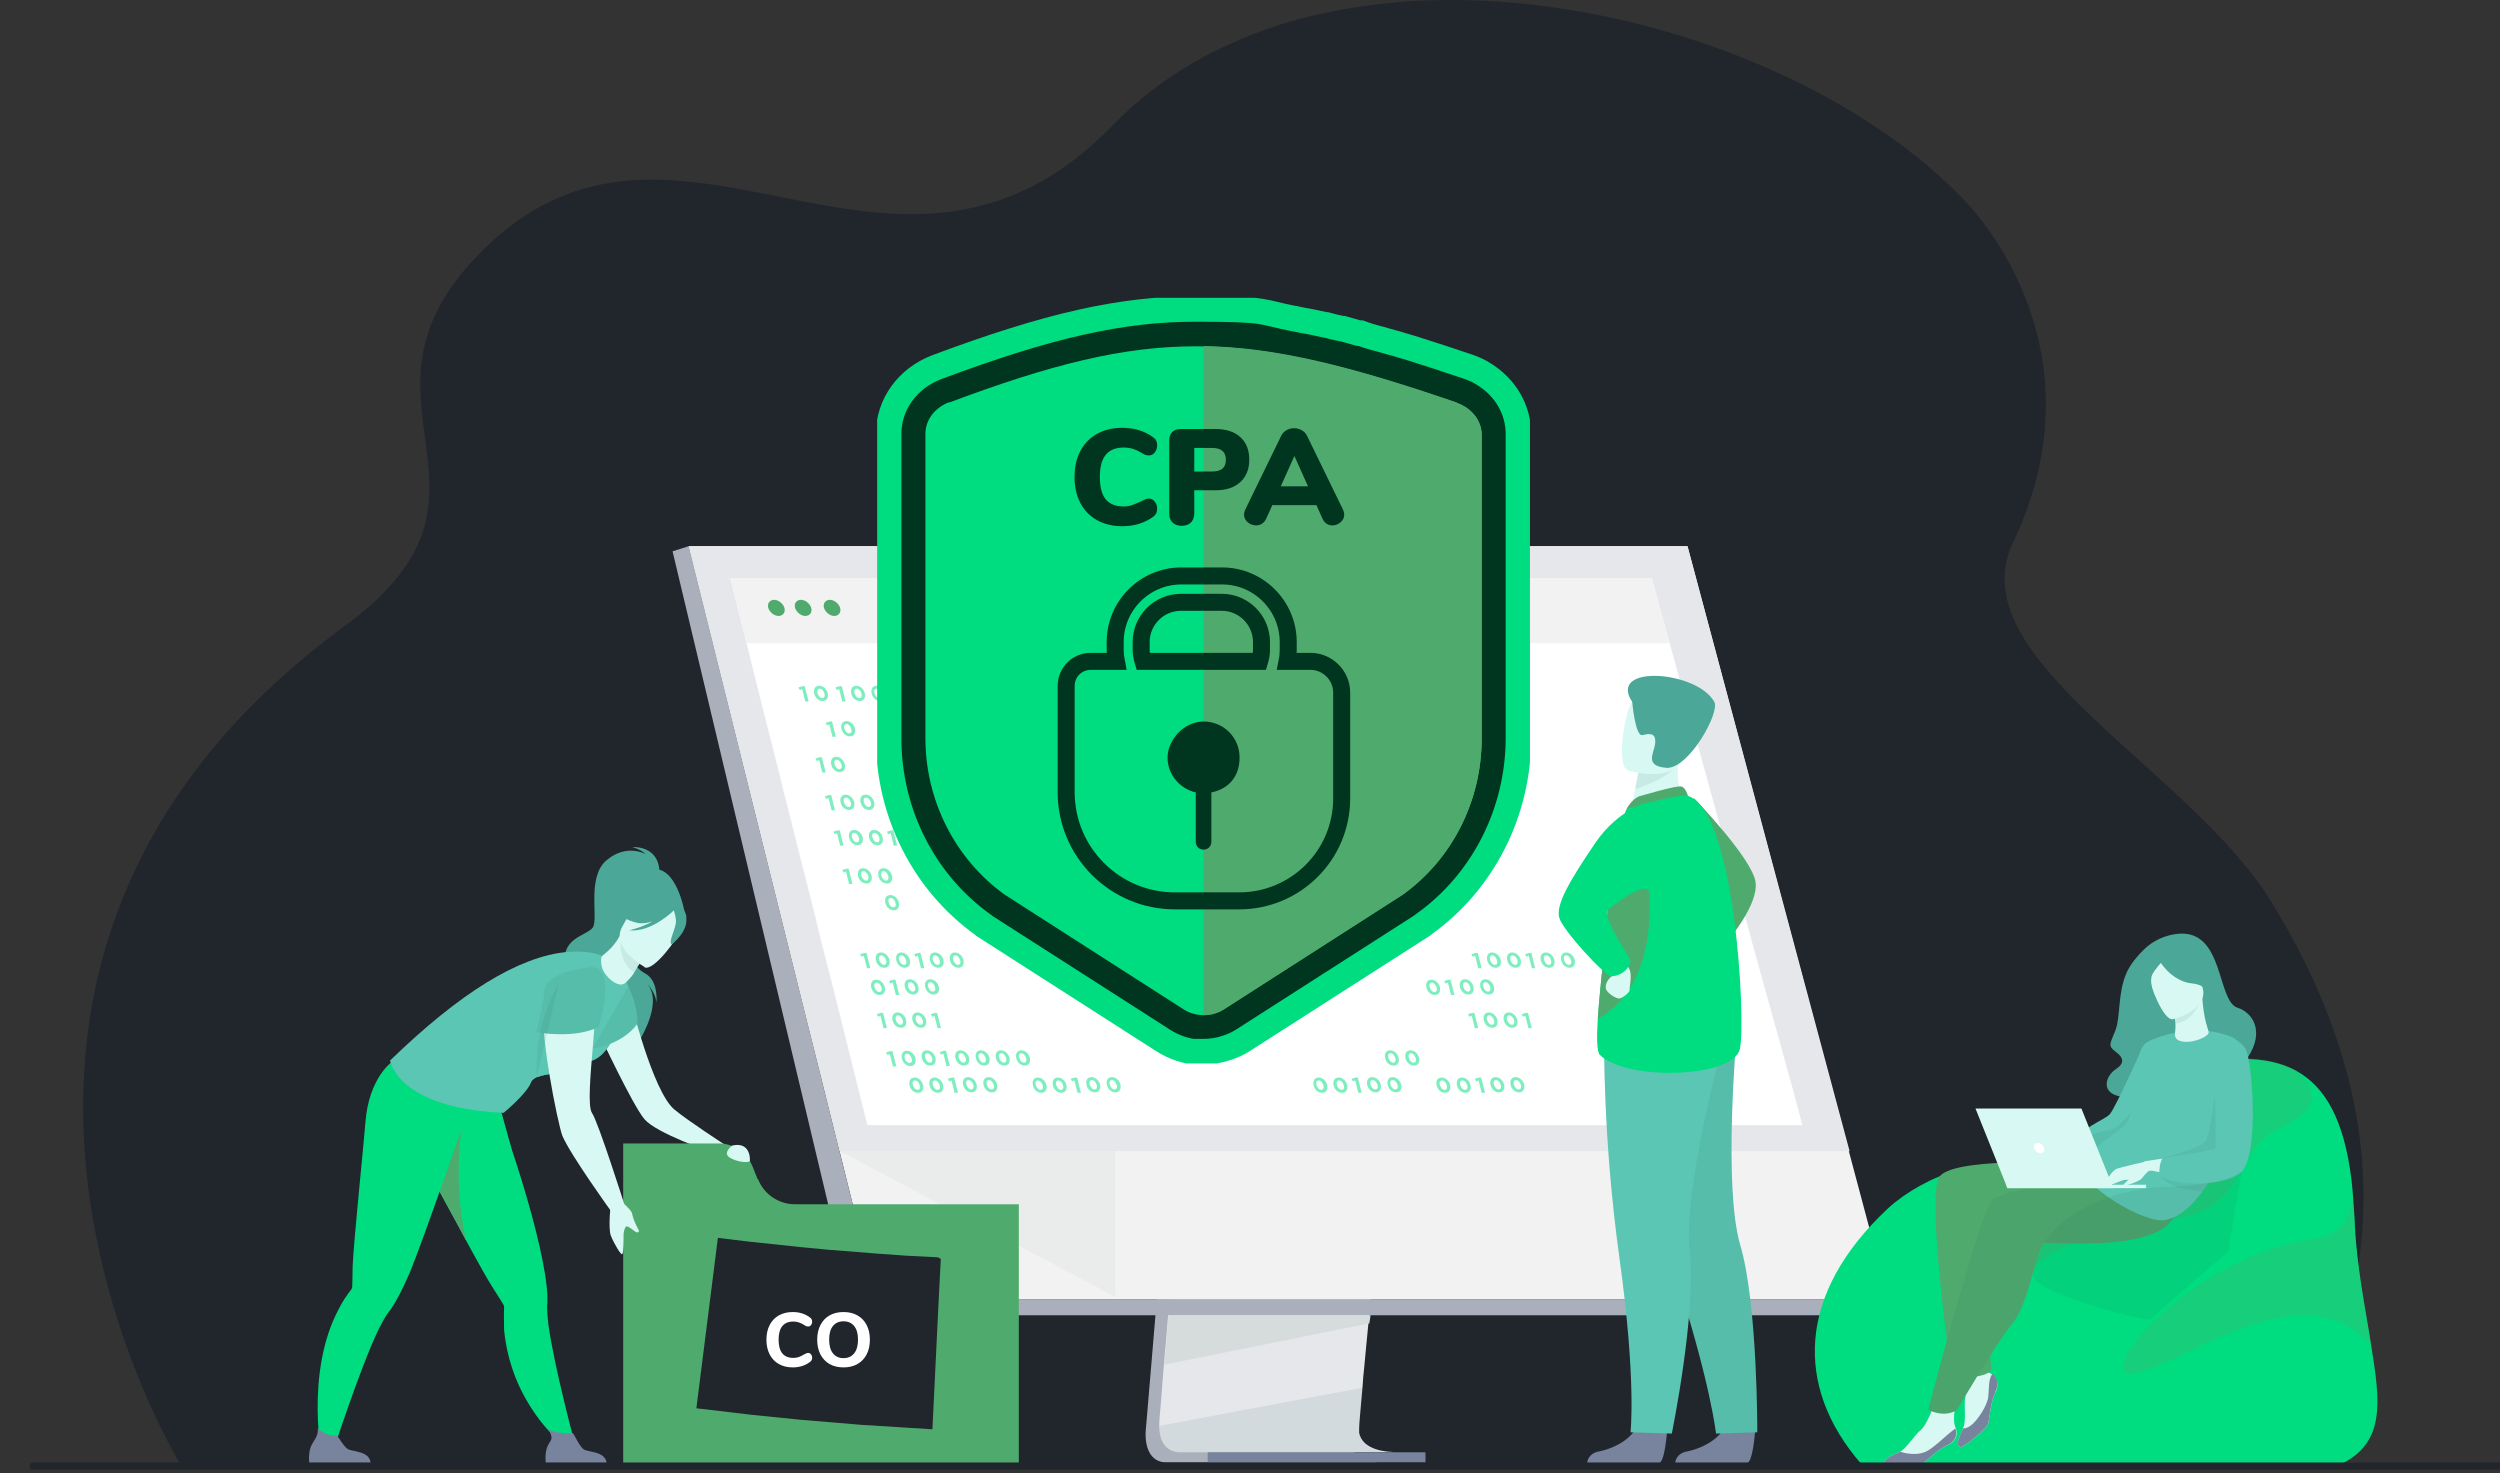 <svg width="560" height="330" viewBox="0 0 560 330" fill="none" xmlns="http://www.w3.org/2000/svg">
<rect x="0" y="0" width="560" height="330" fill="#333333" stroke="none"/>
<g clip-path="url(#clip0_3002_26305)">
<path d="M508.833 328.456C478.722 328.456 40.308 328.551 40.117 327.789C40.117 327.694 40.117 327.599 40.117 327.503C39.927 327.122 -27.441 216.875 77.279 140.17C118.253 110.154 74.707 90.335 107.295 56.889C144.742 18.488 185.62 60.986 227.261 43.549C234.598 40.5 242.03 35.545 249.367 27.922C253.56 23.634 258.133 19.918 262.993 16.678C263.755 16.202 264.518 15.725 265.28 15.249C268.234 13.438 271.188 11.818 274.332 10.389C276.428 9.436 278.525 8.483 280.716 7.626C284.147 6.292 287.672 5.148 291.293 4.195C296.439 2.861 301.775 1.813 307.111 1.146C309.493 0.86 311.875 0.575 314.257 0.384C360.757 -3.046 413.165 16.487 440.226 45.073C445.658 50.791 470.432 80.615 450.898 121.589C438.606 147.411 490.157 172.091 508.547 201.63C555.142 276.715 509.309 327.408 508.833 328.361V328.456Z" fill="#21262D"/>
<path d="M267.473 191.911L256.705 319.785C256.705 319.785 255.562 327.504 261.374 327.599C270.903 327.599 308.541 327.599 308.541 327.599C308.541 327.599 301.395 325.979 301.49 322.358C301.585 318.07 314.068 190.767 314.068 190.767L267.473 192.006V191.911Z" fill="#AAB0BB"/>
<path d="M312.069 325.313C310.163 325.313 273.668 325.313 264.425 325.313C260.423 325.313 259.661 321.692 259.661 319.405C259.661 318.357 259.756 317.499 259.756 317.499L260.042 314.164L260.709 305.684L261.376 298.156L262.138 288.532L262.805 280.433L270.428 189.529L317.023 188.291C317.023 188.291 311.783 241.556 308.067 280.337C307.685 284.625 307.304 288.818 306.923 292.629C306.828 293.868 306.733 295.107 306.542 296.25C306.161 299.967 305.875 303.302 305.589 306.255C305.399 307.78 305.303 309.305 305.208 310.639C304.731 315.879 304.446 319.214 304.446 319.881C304.446 320.263 304.446 320.644 304.446 320.93C305.208 325.027 311.116 325.218 311.783 325.218L312.069 325.313Z" fill="#E5E7EB"/>
<path d="M154.27 122.349L180.474 227.546L184.095 241.934L196.292 291.007H422.979L378.003 122.349H154.27Z" fill="#F2F2F2"/>
<path d="M154.274 122.349L150.653 123.493L191.436 294.628L196.295 291.007L154.274 122.349Z" fill="#AAB0BB"/>
<path d="M191.43 294.626H416.783L422.977 291.005H196.29L191.43 294.626Z" fill="#AAB0BB"/>
<path d="M270.523 327.599H319.309V325.312H270.523V327.599Z" fill="#78849E"/>
<path d="M307.016 294.626L306.73 296.437L260.802 305.68L261.469 298.247L261.754 294.626H307.016Z" fill="#D6DCDB"/>
<path d="M312.069 325.309C310.163 325.309 273.668 325.309 264.425 325.309C260.423 325.309 259.661 321.688 259.661 319.401L305.303 310.826C304.827 316.066 304.541 319.401 304.541 320.068C304.541 320.45 304.541 320.831 304.541 321.117C305.303 325.214 311.211 325.405 311.878 325.405L312.069 325.309Z" fill="#2B685F" fill-opacity="0.1"/>
<path d="M154.27 122.349H378.003L414.308 257.847H188.097L154.27 122.349Z" fill="#E5E7EB"/>
<path d="M403.733 252.035H194.292L186.86 222.21L183.906 210.68L182.763 205.916L175.045 175.329L174.663 173.709L170.566 157.51L168.756 150.269L167.231 144.075L163.61 129.591H370.001L374.003 144.075L375.718 150.269L377.719 157.51L390.869 205.249L392.012 209.251L392.489 211.157L401.636 244.126L403.733 252.035Z" fill="white"/>
<path d="M374.003 144.075H167.231L163.61 129.591H370.001L374.003 144.075Z" fill="#F2F2F2"/>
<path d="M172.091 136.167C171.805 135.119 172.472 134.357 173.425 134.357C174.378 134.357 175.426 135.215 175.712 136.167C175.998 137.216 175.331 137.978 174.378 137.978C173.425 137.978 172.377 137.12 172.091 136.167Z" fill="#4FAB6D"/>
<path d="M178.095 136.167C177.809 135.119 178.476 134.357 179.429 134.357C180.382 134.357 181.43 135.215 181.716 136.167C182.002 137.216 181.335 137.978 180.382 137.978C179.429 137.978 178.381 137.12 178.095 136.167Z" fill="#4FAB6D"/>
<path d="M184.571 136.167C184.286 135.119 184.953 134.357 185.905 134.357C186.858 134.357 187.906 135.215 188.192 136.167C188.478 137.216 187.811 137.978 186.858 137.978C185.905 137.978 184.857 137.12 184.571 136.167Z" fill="#4FAB6D"/>
<path opacity="0.3" d="M249.848 257.849V290.511L188.094 257.849H249.848Z" fill="#D6DCDB"/>
<path d="M147.699 195.628C147.699 195.628 148.271 189.72 141.601 189.72C141.601 189.72 143.602 190.292 144.65 191.34C144.65 191.34 140.457 188.863 135.884 192.674C131.31 196.486 134.168 206.014 132.739 207.825C131.31 209.635 125.878 210.016 126.546 215.829C127.213 221.641 143.792 228.978 142.744 233.838C142.744 233.838 149.224 224.309 144.555 219.926C144.555 219.926 146.842 222.022 147.032 224.595C147.032 224.595 147.604 219.64 144.459 218.02C141.696 216.591 139.409 211.446 139.6 210.588C139.886 209.635 147.604 195.533 147.604 195.533L147.699 195.628Z" fill="#4BA797"/>
<path d="M141.218 224.023C141.218 224.023 146.173 244.414 151.033 248.511C153.987 250.989 162.658 256.611 162.658 256.611L159.037 257.945C159.037 257.945 147.031 253.847 144.363 250.703C141.695 247.558 134.262 231.645 134.262 231.645L141.314 223.927L141.218 224.023Z" fill="#D8F9F3"/>
<path d="M169.71 264.136L168.566 261.278C167.328 258.228 164.374 256.132 161.039 256.132H139.599V327.788H228.216V269.758H178.095C174.474 269.758 171.139 267.567 169.805 264.136H169.71Z" fill="#4FAB6D"/>
<path d="M155.986 315.453L160.806 277.284L167.631 278.108L179.213 279.337L185.386 279.927L196.564 280.814L203.094 281.28L210.09 281.638L210.743 281.995L210.261 291.277L208.862 320.163L201.446 319.697L192.973 319.168L179.571 318.049L168.455 316.93L155.986 315.453Z" fill="#21262D"/>
<path d="M177.581 306.298C176.391 306.298 175.351 306.047 174.459 305.543C173.567 305.04 172.881 304.32 172.401 303.382C171.921 302.445 171.68 301.347 171.68 300.089C171.68 298.831 171.921 297.74 172.401 296.813C172.881 295.876 173.567 295.155 174.459 294.652C175.351 294.149 176.391 293.898 177.581 293.898C179.078 293.898 180.371 294.309 181.457 295.132C181.628 295.27 181.748 295.407 181.817 295.544C181.886 295.681 181.92 295.853 181.92 296.059C181.92 296.356 181.834 296.613 181.663 296.83C181.503 297.036 181.302 297.139 181.062 297.139C180.902 297.139 180.759 297.122 180.634 297.088C180.519 297.042 180.388 296.968 180.239 296.865C179.782 296.567 179.359 296.356 178.97 296.23C178.581 296.093 178.164 296.024 177.718 296.024C176.62 296.024 175.791 296.367 175.231 297.053C174.682 297.728 174.407 298.74 174.407 300.089C174.407 302.811 175.511 304.171 177.718 304.171C178.141 304.171 178.541 304.108 178.918 303.983C179.296 303.845 179.736 303.628 180.239 303.331C180.411 303.228 180.553 303.159 180.668 303.125C180.782 303.079 180.914 303.057 181.062 303.057C181.302 303.057 181.503 303.165 181.663 303.382C181.834 303.588 181.92 303.84 181.92 304.137C181.92 304.343 181.88 304.52 181.8 304.669C181.731 304.806 181.617 304.937 181.457 305.063C180.371 305.887 179.078 306.298 177.581 306.298ZM188.954 306.298C187.753 306.298 186.707 306.047 185.815 305.543C184.934 305.029 184.254 304.309 183.774 303.382C183.294 302.445 183.053 301.347 183.053 300.089C183.053 298.831 183.294 297.74 183.774 296.813C184.254 295.876 184.934 295.155 185.815 294.652C186.707 294.149 187.753 293.898 188.954 293.898C190.154 293.898 191.195 294.149 192.075 294.652C192.967 295.155 193.653 295.876 194.133 296.813C194.614 297.74 194.854 298.831 194.854 300.089C194.854 301.347 194.614 302.445 194.133 303.382C193.653 304.309 192.967 305.029 192.075 305.543C191.195 306.047 190.154 306.298 188.954 306.298ZM188.954 304.223C189.96 304.223 190.749 303.868 191.32 303.159C191.904 302.45 192.195 301.427 192.195 300.089C192.195 298.751 191.909 297.734 191.338 297.036C190.766 296.327 189.971 295.973 188.954 295.973C187.936 295.973 187.141 296.327 186.569 297.036C186.009 297.734 185.729 298.751 185.729 300.089C185.729 301.427 186.015 302.45 186.587 303.159C187.158 303.868 187.947 304.223 188.954 304.223Z" fill="white"/>
<path d="M94.719 259.946C94.719 259.946 94.719 260.137 94.814 260.232C95.862 262.138 98.34 266.712 101.103 271.762C102.437 274.144 103.771 276.621 105.01 279.004C107.202 283.006 109.203 286.626 110.441 288.532C111.68 290.438 112.538 291.867 112.823 292.344C112.919 292.534 112.919 292.725 112.919 292.915C112.823 294.631 112.919 296.346 112.919 297.966C114.539 314.355 125.592 323.121 125.592 323.121L128.832 323.598C128.832 323.598 124.163 306.351 122.829 296.632C122.638 295.012 122.543 293.678 122.543 292.725C122.829 290.152 122.352 286.436 121.495 282.148C119.97 274.525 117.207 265.187 114.729 257.755C114.539 257.278 109.965 240.603 109.965 240.603C106.058 244.033 91.956 245.367 91.956 245.367C91.956 245.367 89.573 251.18 94.433 259.851L94.719 259.946Z" fill="#00DD80"/>
<path d="M135.974 327.696H122.253C122.253 327.696 121.967 325.6 122.634 323.98C123.301 322.455 124.254 322.455 122.729 319.978C123.587 320.836 126.446 321.217 128.351 321.026C128.637 321.407 129.876 324.075 130.734 324.647C131.591 325.314 135.593 325.028 135.879 327.696H135.974Z" fill="#78849E"/>
<path d="M94.717 259.939C94.717 259.939 94.717 260.13 94.812 260.225C95.861 262.131 101.768 272.898 104.436 277.949C101.292 264.894 103.484 251.935 103.484 251.935L94.622 260.035L94.717 259.939Z" fill="#4FAB6D"/>
<path d="M145.793 194.769C145.793 194.388 137.98 198.39 137.599 198.772C133.883 202.869 134.931 208.3 137.027 208.3C138.361 208.3 138.171 210.587 138.171 210.587L153.321 204.203C153.321 204.203 151.511 193.531 145.793 194.769Z" fill="#4BA797"/>
<path d="M140.739 220.97C140.739 220.97 143.026 225.544 142.74 229.355C142.74 229.355 139.977 233.739 132.735 234.882C132.735 234.882 138.929 220.97 140.739 220.97Z" fill="#5BC6B3"/>
<path d="M105.482 246.415V243.842C100.432 244.509 87.949 237.744 87.949 237.744C87.949 237.744 82.613 241.269 81.851 251.465C81.47 256.42 79.278 277.383 78.992 283.672C78.992 285.959 78.897 287.579 78.897 288.246C78.897 288.436 78.802 288.627 78.706 288.817C77.658 290.151 76.705 291.581 75.943 293.105C68.129 307.589 72.227 327.313 72.227 327.313L74.037 326.837C74.037 326.837 80.612 306.35 84.9 297.584C85.662 296.059 86.329 294.916 86.806 294.249C88.425 292.248 90.141 288.913 91.856 284.911C95 277.288 105.577 246.605 105.577 246.605L105.482 246.415Z" fill="#00DD80"/>
<path d="M82.998 327.694H69.276C69.276 327.694 68.991 325.598 69.658 323.978C70.325 322.453 71.373 321.786 71.182 319.88C72.04 320.738 73.469 321.786 75.47 321.5C75.756 321.881 76.995 323.978 77.852 324.549C78.71 325.216 82.712 324.931 82.998 327.599V327.694Z" fill="#78849E"/>
<path d="M131.783 237.742C129.973 238.028 132.069 239.552 129.592 239.838C125.971 240.219 122.255 240.505 120.349 241.267C119.682 241.553 119.205 241.934 119.015 242.316C118.157 244.888 112.821 249.272 112.821 249.272C88.904 248.223 87.38 237.551 87.38 237.551C102.911 222.496 116.061 214.301 126.924 213.253C129.592 212.967 133.117 213.253 134.832 214.111C138.644 215.826 140.74 220.971 140.74 220.971C140.74 220.971 138.834 236.598 131.783 237.837V237.742Z" fill="#5BC6B3"/>
<path d="M129.592 239.838C125.971 240.22 122.255 240.505 120.349 241.268C119.587 229.357 125.209 220.4 125.209 220.4C125.209 220.4 128.83 235.36 129.687 239.838H129.592Z" fill="#5BC6B3"/>
<path d="M132.64 218.398C132.64 218.398 123.588 217.922 121.968 223.639C120.348 229.356 125.018 252.034 125.97 254.417C127.781 258.704 136.928 271.378 136.928 271.378L139.882 269.853C139.882 269.853 133.974 251.272 132.64 249.366C130.544 246.508 135.308 220.876 132.64 218.398Z" fill="#D8F9F3"/>
<path d="M139.981 269.853C139.981 269.853 140.743 270.52 141.315 271.282C141.886 272.044 141.315 272.33 143.125 275.665C143.125 275.665 143.125 276.142 142.649 276.047C142.268 276.047 140.934 274.617 140.267 274.712C140.267 274.712 139.79 275.094 139.695 276.428C139.695 277.666 139.695 280.43 139.409 280.906C139.218 281.383 137.599 278.715 136.836 276.809C136.169 275.094 136.836 269.376 136.836 269.376L139.885 269.758L139.981 269.853Z" fill="#D8F9F3"/>
<path d="M120.161 231.168C120.161 231.264 128.737 232.788 134.073 230.025C134.073 230.025 138.551 216.018 132.167 216.685C125.783 217.352 121.971 219.353 121.876 222.402C121.685 225.451 120.161 231.168 120.161 231.168Z" fill="#5BC6B3"/>
<path d="M140.739 220.97C140.739 220.97 143.026 225.544 142.74 229.355C142.74 229.355 139.977 233.739 132.735 234.882" fill="#2B685F" fill-opacity="0.1"/>
<path d="M120.251 241.268C119.489 229.357 125.111 220.4 125.111 220.4L120.251 241.268Z" fill="#2B685F" fill-opacity="0.1"/>
<path d="M120.161 231.168C120.161 231.264 128.737 232.788 134.073 230.025C134.073 230.025 138.551 216.018 132.167 216.685C125.783 217.352 121.971 219.353 121.876 222.402C121.685 225.451 120.161 231.168 120.161 231.168Z" fill="#2B685F" fill-opacity="0.1"/>
<path d="M134.641 215.062C134.641 216.205 134.832 217.539 136.357 219.064C137.5 220.207 139.12 221.16 140.263 220.017C140.835 219.445 141.693 218.587 142.074 217.825C143.027 216.11 144.265 214.395 144.265 214.395L139.12 209.916L138.834 209.63C137.5 212.013 136.166 213.061 135.022 214.014C134.641 214.299 134.641 214.681 134.641 215.157V215.062Z" fill="#D8F9F3"/>
<path d="M144.267 214.396C144.267 214.396 143.123 216.111 142.075 217.826C138.931 215.825 138.836 211.918 139.121 209.822L144.267 214.3V214.396Z" fill="#2B685F" fill-opacity="0.1"/>
<path d="M144.362 216.585C144.362 216.585 136.644 212.297 139.407 207.533C142.17 202.768 143.028 198.957 148.078 201.53C153.128 204.102 153.033 206.485 152.461 208.295C151.889 210.105 146.458 217.633 144.362 216.68V216.585Z" fill="#D8F9F3"/>
<path d="M153.799 205.44C153.418 203.344 152.369 203.153 151.607 203.248C148.749 198.484 144.08 200.39 144.08 200.39C141.602 203.534 137.981 204.011 137.981 204.011C137.981 204.011 138.839 205.726 142.555 206.679C143.698 206.964 144.937 206.774 146.176 206.393C143.603 207.822 140.935 208.394 140.935 208.394C145.795 208.87 150.464 204.392 150.94 203.915C151.131 204.582 151.607 206.012 151.321 207.155C151.035 208.584 149.701 211.157 150.464 211.538C150.464 211.538 154.275 208.68 153.704 205.44H153.799Z" fill="#4BA797"/>
<path d="M163.993 256.612C163.993 256.612 161.802 258.232 163.422 259.28C165.042 260.328 167.995 260.614 167.995 259.947C167.995 257.66 166.852 255.945 163.993 256.612Z" fill="#D8F9F3"/>
<path d="M524.46 327.88H416.882C401.922 310.634 402.493 289.67 422.98 270.613C426.696 267.183 433.08 263.467 438.226 262.323C447.755 260.036 458.617 259.56 458.713 259.465C458.713 259.465 470.719 257.749 474.149 253.652C484.821 240.693 487.489 238.883 487.489 238.883C498.352 236.786 507.595 236.119 514.455 239.931C520.84 243.456 525.127 250.889 526.747 264.419C527.033 266.992 527.224 269.756 527.414 272.805C527.795 283.763 529.987 293.577 531.226 301.867C533.132 313.873 534.37 323.021 524.556 327.88H524.46Z" fill="#00DD80"/>
<path opacity="0.3" d="M509.023 253.658C502.448 257.278 501.686 268.999 491.395 272.048C481.104 275.097 463.667 274.811 453.757 285.579C444.228 295.965 433.651 269.57 438.225 262.138C447.754 259.851 458.616 259.375 458.712 259.279C458.712 259.279 473.386 259.279 476.816 255.087C487.488 242.223 487.488 238.793 487.488 238.793C498.351 236.696 507.594 236.029 514.454 239.841C521.982 247.654 515.693 250.037 509.118 253.562L509.023 253.658Z" fill="#4FAB6D"/>
<path opacity="0.3" d="M531.131 301.583C516.076 282.716 485.013 308.443 477.008 307.681C469.671 307.014 491.397 281.287 518.363 277.475C529.226 275.951 526.653 264.612 526.653 264.326C526.939 266.898 527.129 269.662 527.32 272.616C527.701 283.574 529.893 293.293 531.131 301.583Z" fill="#4FAB6D"/>
<path d="M446.993 311.782C445.945 313.783 445.659 317.594 445.373 318.833C445.087 320.072 439.56 324.455 439.084 324.169C437.845 323.597 439.084 321.501 439.751 319.976C439.751 319.976 439.751 319.881 439.751 319.786C440.513 318.261 439.846 314.736 440.227 313.021C440.609 311.21 438.798 306.446 438.798 306.446L441.847 302.634C441.847 302.634 444.039 306.732 445.564 307.494C445.849 307.589 446.135 307.78 446.326 307.97C447.374 308.828 447.85 310.257 446.993 311.877V311.782Z" fill="#D8F9F3"/>
<path d="M487.964 209.156C485.01 209.442 482.247 210.681 480.151 212.777C478.817 214.111 477.292 215.826 476.339 217.922C474.338 222.496 475.005 227.832 473.862 230.786C472.718 233.74 472.051 234.216 473.862 235.55C475.672 236.884 476.053 238.123 473.862 239.552C471.67 240.982 470.05 245.365 476.149 245.746C482.247 246.127 494.158 243.936 495.778 242.792C497.302 241.649 501.495 239.934 503.496 236.884C507.498 230.786 504.353 226.689 501.209 225.736C496.54 224.211 498.255 208.298 487.964 209.156Z" fill="#4BA797"/>
<path d="M479.866 234.694C479.866 234.694 473.768 248.416 472.529 249.654C471.291 250.893 465.288 253.18 465.859 255.181C466.431 257.182 470.91 259.088 472.72 258.611C474.626 258.135 479.295 250.036 479.295 250.036L479.866 234.599V234.694Z" fill="#5BC6B3"/>
<path d="M466.337 256.32C466.337 256.32 466.623 253.938 472.435 253.176C475.675 252.794 481.011 243.837 481.011 243.837L475.675 257.94L470.434 260.227L466.337 256.415V256.32Z" fill="#2B685F" fill-opacity="0.1"/>
<path d="M468.718 260.801C468.718 260.801 438.608 258.704 434.511 263.469C431.271 267.28 437.179 308.635 437.179 308.635C437.179 308.635 445.373 308.92 446.04 306.729C446.04 306.729 444.516 286.623 445.754 283.193C446.993 279.763 446.231 274.903 446.231 274.903C446.231 274.903 462.239 277.285 467.289 276.046C472.339 274.808 468.623 260.801 468.623 260.801H468.718Z" fill="#4FAB6D"/>
<path d="M436.225 323.691C434.129 324.548 431.556 327.312 430.413 328.074C429.364 328.836 422.313 328.55 422.123 328.074C421.551 326.835 423.933 325.978 425.553 325.215C427.078 324.453 428.793 321.499 430.222 320.356C431.651 319.212 433.366 314.353 433.366 314.353L438.226 313.4C438.226 313.4 437.273 317.878 437.94 319.498C437.94 319.689 438.035 319.784 438.131 319.975C438.607 321.404 438.131 323.024 436.13 323.786L436.225 323.691Z" fill="#D8F9F3"/>
<path d="M481.868 262.232C481.868 262.232 449.09 265.567 446.136 268.902C443.277 272.237 431.938 315.783 431.938 315.783C431.938 315.783 435.273 317.689 438.322 315.878C438.322 315.878 446.994 301.109 450.805 296.44C454.616 291.771 456.046 279.669 458.047 278.431C458.619 278.05 477.866 280.241 485.013 274.81C492.064 269.378 481.868 262.232 481.868 262.232Z" fill="#4FAB6D"/>
<path d="M481.868 262.232C481.868 262.232 449.09 265.567 446.136 268.902C443.277 272.237 431.938 315.783 431.938 315.783C431.938 315.783 435.273 317.689 438.322 315.878C438.322 315.878 446.994 301.109 450.805 296.44C454.616 291.771 456.046 279.669 458.047 278.431C458.619 278.05 477.866 280.241 485.013 274.81C492.064 269.378 481.868 262.232 481.868 262.232Z" fill="#2B685F" fill-opacity="0.1"/>
<path d="M496.162 262.324C495.305 263.944 494.447 265.469 493.399 266.803C490.921 270.233 488.063 272.711 485.014 273.282C480.535 274.235 465.575 265.469 466.337 260.705C466.719 258.132 475.104 253.368 476.438 251.462C477.772 249.556 478.629 240.027 479.296 236.216C479.868 233.357 481.583 233.071 483.87 232.214C493.399 228.974 500.164 232.404 500.164 232.404C504.547 234.882 502.07 250.985 496.162 262.229V262.324Z" fill="#5BC6B3"/>
<path d="M495.782 222.59C495.782 222.59 496.259 220.303 496.545 217.73C496.735 215.919 493.972 210.202 489.779 210.393C489.779 210.393 487.874 210.774 486.254 212.108C484.92 213.156 483.109 215.443 485.873 220.874L486.635 222.685L495.782 222.494V222.59Z" fill="#4BA797"/>
<path d="M487.202 231.93C487.297 232.883 488.25 233.454 490.156 233.359C492.157 233.264 495.016 232.025 494.73 231.072C494.539 230.31 493.682 228.404 493.301 223.544H492.919C492.919 223.64 486.821 225.355 486.821 225.355C486.821 225.355 487.107 227.261 487.297 229.166C487.393 230.691 487.107 231.453 487.202 231.93Z" fill="#D8F9F3"/>
<path d="M486.919 225.451C486.919 225.451 487.205 227.357 487.395 229.262C490.825 228.881 492.445 225.546 493.017 223.736L486.919 225.451Z" fill="#2B685F" fill-opacity="0.1"/>
<path d="M486.73 228.309C486.73 228.309 494.734 226.308 493.4 221.353C492.066 216.398 492.256 212.777 487.111 213.921C481.965 214.969 481.489 217.16 481.489 218.876C481.489 220.591 484.633 228.69 486.73 228.309Z" fill="#D8F9F3"/>
<path d="M483.391 214.684C483.391 214.684 486.059 219.83 491.11 220.306C494.063 220.592 494.921 222.593 494.921 222.593C494.921 222.593 494.063 217.067 492.539 213.636C492.539 213.636 484.344 211.445 483.391 214.684Z" fill="#4BA797"/>
<path d="M484.346 215.347C484.346 215.347 482.631 217.158 482.06 218.396C481.297 220.302 482.822 224.209 483.489 225.067C483.489 225.067 479.773 218.778 481.011 216.014C482.345 213.156 484.346 215.347 484.346 215.347Z" fill="#4BA797"/>
<path d="M460.048 261.28C460.048 261.28 458.428 262.995 458.238 263.09C457.19 263.567 455.856 263.281 455.189 263.472C454.522 263.662 454.617 263.281 455.189 262.9C455.665 262.614 456.808 262.709 456.332 262.614C455.856 262.519 453.283 262.042 452.33 262.233C450.805 262.614 449.567 262.233 449.471 262.042C449.376 261.852 452.997 260.137 453.95 260.232C454.998 260.232 457.952 260.232 457.952 260.232L459.953 261.471L460.048 261.28Z" fill="#FFB27D"/>
<path d="M502.832 235.548C502.832 235.548 503.785 258.894 501.022 262.229C498.354 265.373 487.015 263.277 482.06 262.229C481.774 262.229 481.297 262.229 480.916 262.514C480.535 262.896 480.344 260.132 480.344 260.132C480.344 260.132 495.209 257.941 496.162 257.655C497.591 257.274 496.639 241.17 496.639 241.17L502.737 235.548H502.832Z" fill="#D8F9F3"/>
<path d="M481.58 261.947C481.58 261.947 480.246 263.281 479.77 263.948C479.293 264.615 475.768 265.854 475.673 265.472C475.673 265.091 477.292 263.948 477.388 263.567C477.483 263.186 479.389 261.089 480.437 260.803C481.58 260.517 481.58 261.851 481.58 261.851V261.947Z" fill="#D8F9F3"/>
<path d="M480.438 260.232C480.438 260.232 475.007 261.471 474.054 261.852C473.101 262.233 471.196 264.996 471.958 265.473C472.434 265.759 474.626 264.615 475.674 264.329C476.722 264.139 479.867 264.615 481.296 261.852C481.486 261.566 480.438 260.232 480.438 260.232Z" fill="#D8F9F3"/>
<path d="M436.225 323.694C434.129 324.552 431.556 327.315 430.413 328.077C429.364 328.84 422.313 328.554 422.123 328.077C421.551 326.839 423.933 325.981 425.553 325.219H425.743C425.743 325.219 428.793 326.267 431.27 325.219C433.271 324.361 436.13 321.217 438.035 319.978C438.512 321.407 438.035 323.027 436.034 323.789L436.225 323.694Z" fill="#78849E"/>
<path d="M446.993 311.781C445.945 313.782 445.659 317.593 445.373 318.832C445.087 320.071 439.56 324.454 439.084 324.168C437.845 323.596 439.084 321.5 439.751 319.975C440.227 319.975 440.799 319.785 441.466 319.309C442.8 318.356 445.182 314.925 445.373 312.829C445.564 311.114 445.373 308.732 446.326 307.779C447.374 308.636 447.85 310.066 446.993 311.686V311.781Z" fill="#78849E"/>
<path d="M473.385 266.137H449.659L442.512 248.318H466.239L473.385 266.137Z" fill="#D8F9F3"/>
<path d="M449.38 265.376H480.729V266.139H449.665L449.38 265.376Z" fill="#D8F9F3"/>
<path d="M455.664 257.18C455.473 256.513 455.854 256.037 456.426 256.037C456.998 256.037 457.665 256.513 457.855 257.18C458.046 257.847 457.665 258.323 457.093 258.323C456.521 258.323 455.854 257.847 455.664 257.18Z" fill="white"/>
<path d="M496.158 262.33C495.301 263.949 494.443 265.474 493.395 266.808C485.772 266.522 483.962 263.473 483.962 263.473L496.158 262.33Z" fill="#2B685F" fill-opacity="0.1"/>
<path d="M484.348 259.377C484.348 259.377 493.019 257.376 494.163 255.47C495.211 253.565 496.736 241.177 496.736 241.177L500.357 245.846L499.594 256.804C499.594 256.804 495.497 260.902 495.211 260.711C494.925 260.52 484.348 259.377 484.348 259.377Z" fill="#2B685F" fill-opacity="0.1"/>
<path d="M500.164 232.501C500.164 232.501 502.261 233.55 503.023 234.979C504.547 237.742 506.167 259.182 501.879 262.707C497.592 266.233 485.109 265.566 483.68 262.993C483.68 262.993 483.584 260.611 484.442 259.372C484.442 259.372 495.686 257.848 496.162 257.181C496.639 256.514 495.781 241.268 496.353 239.934C496.925 238.6 500.26 232.501 500.26 232.501H500.164Z" fill="#5BC6B3"/>
<path d="M502.069 262.425C502.069 262.425 498.83 265.474 485.299 265.855C474.722 266.236 463.478 270.429 458.333 277.766C456.903 279.767 455.855 283.197 455.474 285.484C454.807 289.677 481.202 296.156 481.678 295.585C482.059 295.013 499.115 280.339 499.115 280.339L502.165 262.33L502.069 262.425Z" fill="#2B685F" fill-opacity="0.1"/>
<path d="M379.434 178.759C379.434 178.759 392.584 192.385 393.251 197.626C393.918 202.772 386.962 210.776 386.962 210.776L379.434 178.759Z" fill="#4FAB6D"/>
<path d="M373.434 320.451C373.434 320.451 372.958 327.692 371.528 327.788C371.338 327.788 364.382 327.788 364.382 327.788H355.52C355.52 327.788 355.52 325.596 358.188 325.12C360.761 324.643 365.144 322.833 366.669 319.498C368.289 315.877 373.339 320.451 373.339 320.451H373.434Z" fill="#78849E"/>
<path d="M393.157 320.451C393.157 320.451 392.68 327.692 391.251 327.788C391.061 327.788 384.105 327.788 384.105 327.788H375.243C375.243 327.788 375.243 325.596 377.911 325.12C380.484 324.643 384.867 322.833 386.391 319.498C388.011 315.877 393.062 320.451 393.062 320.451H393.157Z" fill="#78849E"/>
<path d="M363.805 242.412C363.805 242.412 366.092 257.181 374.668 283.48C383.244 309.779 384.387 321.119 384.387 321.119L393.63 320.833C393.63 320.833 393.725 292.151 389.819 278.907C385.912 265.662 389.056 231.263 389.056 231.263L363.805 242.316V242.412Z" fill="#5BC6B3"/>
<path d="M363.805 242.412C363.805 242.412 366.092 257.181 374.668 283.48C383.244 309.779 384.387 321.119 384.387 321.119L393.63 320.833C393.63 320.833 393.725 292.151 389.819 278.907C385.912 265.662 389.056 231.263 389.056 231.263L363.805 242.316V242.412Z" fill="#2B685F" fill-opacity="0.1"/>
<path d="M359.33 232.123C359.33 232.123 358.949 254.42 362.761 281.862C366.572 309.209 365.238 320.834 365.238 320.834L374.481 321.12C374.481 321.12 380.103 293.773 378.483 280.052C376.958 266.33 386.106 233.075 386.106 233.075L359.235 232.123H359.33Z" fill="#5BC6B3"/>
<path d="M377.337 180L372.382 183.24L365.235 181.906C365.33 181.334 365.807 178.952 366.283 176.76C366.283 176.665 366.283 176.474 366.283 176.379C366.664 174.569 366.95 172.949 366.95 172.949L373.62 169.995L376.098 168.947C376.098 168.947 375.907 170.948 375.907 171.234C375.431 176.379 377.241 179.905 377.241 179.905L377.337 180Z" fill="#D8F9F3"/>
<path d="M367.144 178.38C367.24 178.38 375.72 175.807 376.673 176.188C377.626 176.474 378.102 178.285 378.102 178.285L364.286 181.334C364.286 181.334 365.334 179.142 367.144 178.38Z" fill="#4FAB6D"/>
<path d="M389.725 234.976C388.295 241.456 364.474 242.218 358.375 236.31C357.708 235.643 357.613 232.499 357.899 228.306C358.47 220.016 360.09 207.629 360.186 201.245C360.186 198.196 360.662 195.051 361.234 192.193C362.473 186.094 364.283 181.33 364.283 181.33C364.283 181.33 375.908 177.614 378.1 178.281C388.581 181.425 391.154 228.497 389.725 235.072V234.976Z" fill="#00DD80"/>
<path d="M357.899 228.217C358.471 219.927 360.091 207.54 360.186 201.156C360.186 198.107 360.662 194.962 361.234 192.103L368.19 190.865C368.19 190.865 374.955 218.784 357.899 228.217Z" fill="#4FAB6D"/>
<path d="M361.71 216.686C361.71 216.686 362.186 217.829 361.138 218.591C360.09 219.354 359.518 220.592 359.709 221.45C359.899 222.403 362.091 223.832 362.853 223.641C363.616 223.451 365.14 222.212 365.045 221.736C364.854 221.259 366.093 217.543 364.283 216.114C362.472 214.685 361.71 216.686 361.71 216.686Z" fill="#D8F9F3"/>
<path d="M369.618 179.615C369.618 179.615 362.758 180.853 357.326 188.858C351.895 196.862 348.274 202.769 349.322 205.723C350.275 208.582 359.422 218.587 360.947 218.682C362.472 218.682 365.044 217.539 365.235 214.966C365.235 214.966 358.851 205.342 360.089 203.913C360.661 203.341 368.475 196.957 369.523 199.816C371.333 204.58 369.523 179.71 369.523 179.71L369.618 179.615Z" fill="#00DD80"/>
<path d="M375.527 171.419C374.098 173.897 368.571 175.993 366.38 176.755C366.38 176.66 366.38 176.469 366.38 176.374C366.761 174.564 367.047 172.944 367.047 172.944L373.717 169.99C375.146 169.99 376.099 170.276 375.432 171.324L375.527 171.419Z" fill="#2B685F" fill-opacity="0.1"/>
<path d="M364.568 172.564C364.568 172.564 375.24 175.899 377.241 169.229C379.242 162.559 381.91 158.462 375.24 155.985C368.475 153.507 366.378 155.699 365.235 157.795C363.996 159.891 361.9 171.516 364.663 172.564H364.568Z" fill="#D8F9F3"/>
<path d="M365.619 157.229C365.619 157.229 366.286 165.042 367.905 164.661C369.525 164.28 370.955 164.089 370.764 166.472C370.478 168.854 368.287 171.522 373.241 171.998C378.196 172.379 385.343 159.611 384.009 157.229C380.102 150.178 359.997 148.748 365.619 157.229Z" fill="#4BA797"/>
<path d="M566.006 327.599H7.34C6.971 327.599 6.673 327.898 6.673 328.266V328.552C6.673 328.92 6.971 329.219 7.34 329.219H566.006C566.374 329.219 566.673 328.92 566.673 328.552V328.266C566.673 327.898 566.374 327.599 566.006 327.599Z" fill="#21262D"/>
<g opacity="0.5">
<path d="M192.764 179.714C192.574 178.762 192.955 177.999 193.908 177.999C194.765 177.999 195.623 178.762 195.813 179.714C196.004 180.667 195.623 181.43 194.67 181.43C193.717 181.43 192.955 180.667 192.764 179.714ZM195.051 179.714C194.86 179.143 194.479 178.666 194.003 178.666C193.526 178.666 193.336 179.143 193.526 179.714C193.717 180.286 194.098 180.763 194.575 180.763C195.051 180.763 195.242 180.286 195.051 179.714Z" fill="#00DD80"/>
<path d="M179.711 154.369L179.139 154.56L178.853 153.988L179.806 153.702H180.282L181.14 157.133H180.378L179.711 154.465V154.369Z" fill="#00DD80"/>
<path d="M182.377 155.32C182.187 154.367 182.568 153.605 183.521 153.605C184.378 153.605 185.236 154.367 185.427 155.32C185.617 156.273 185.236 157.035 184.283 157.035C183.33 157.035 182.568 156.273 182.377 155.32ZM184.664 155.32C184.474 154.748 184.093 154.272 183.616 154.272C183.14 154.272 182.949 154.748 183.14 155.32C183.33 155.892 183.711 156.368 184.188 156.368C184.664 156.368 184.855 155.892 184.664 155.32Z" fill="#00DD80"/>
<path d="M198.295 202.199C198.105 201.246 198.486 200.484 199.439 200.484C200.296 200.484 201.154 201.246 201.344 202.199C201.535 203.152 201.154 203.914 200.201 203.914C199.248 203.914 198.486 203.152 198.295 202.199ZM200.582 202.199C200.392 201.627 200.01 201.151 199.534 201.151C199.058 201.151 198.867 201.627 199.058 202.199C199.248 202.771 199.629 203.247 200.106 203.247C200.582 203.247 200.773 202.771 200.582 202.199Z" fill="#00DD80"/>
<path d="M183.523 170.28L182.952 170.47L182.666 169.898L183.619 169.613H184.095L184.953 173.043H184.19L183.523 170.375V170.28Z" fill="#00DD80"/>
<path d="M186.19 171.234C185.999 170.281 186.38 169.519 187.333 169.519C188.191 169.519 189.048 170.281 189.239 171.234C189.43 172.187 189.048 172.949 188.096 172.949C187.143 172.949 186.38 172.187 186.19 171.234ZM188.477 171.234C188.286 170.662 187.905 170.186 187.429 170.186C186.952 170.186 186.762 170.662 186.952 171.234C187.143 171.806 187.524 172.282 188 172.282C188.477 172.282 188.667 171.806 188.477 171.234Z" fill="#00DD80"/>
<path d="M185.804 162.276L185.233 162.466L184.947 161.894L185.9 161.609H186.376L187.234 165.039H186.471L185.804 162.371V162.276Z" fill="#00DD80"/>
<path d="M188.479 163.23C188.288 162.277 188.669 161.515 189.622 161.515C190.48 161.515 191.338 162.277 191.528 163.23C191.719 164.183 191.338 164.945 190.385 164.945C189.432 164.945 188.669 164.183 188.479 163.23ZM190.671 163.23C190.48 162.658 190.099 162.182 189.622 162.182C189.146 162.182 188.955 162.658 189.146 163.23C189.336 163.802 189.718 164.278 190.194 164.278C190.671 164.278 190.861 163.802 190.671 163.23Z" fill="#00DD80"/>
<path d="M185.617 178.76L185.045 178.951L184.759 178.379L185.712 178.093H186.189L187.046 181.523H186.284L185.617 178.855V178.76Z" fill="#00DD80"/>
<path d="M188.288 179.714C188.097 178.762 188.478 177.999 189.431 177.999C190.289 177.999 191.146 178.762 191.337 179.714C191.527 180.667 191.146 181.43 190.193 181.43C189.24 181.43 188.478 180.667 188.288 179.714ZM190.574 179.714C190.384 179.143 190.003 178.666 189.526 178.666C189.05 178.666 188.859 179.143 189.05 179.714C189.24 180.286 189.622 180.763 190.098 180.763C190.574 180.763 190.765 180.286 190.574 179.714Z" fill="#00DD80"/>
<path d="M195.241 155.32C195.05 154.367 195.431 153.605 196.384 153.605C197.242 153.605 198.099 154.367 198.29 155.32C198.48 156.273 198.099 157.035 197.146 157.035C196.194 157.035 195.431 156.273 195.241 155.32ZM197.432 155.32C197.242 154.748 196.861 154.272 196.384 154.272C195.908 154.272 195.717 154.748 195.908 155.32C196.098 155.892 196.479 156.368 196.956 156.368C197.432 156.368 197.623 155.892 197.432 155.32Z" fill="#00DD80"/>
<path d="M188 154.369L187.428 154.56L187.142 153.988L188.095 153.702H188.572L189.429 157.133H188.667L188 154.465V154.369Z" fill="#00DD80"/>
<path d="M190.67 155.32C190.48 154.367 190.861 153.605 191.814 153.605C192.671 153.605 193.529 154.367 193.719 155.32C193.91 156.273 193.529 157.035 192.576 157.035C191.623 157.035 190.861 156.273 190.67 155.32ZM192.957 155.32C192.767 154.748 192.385 154.272 191.909 154.272C191.433 154.272 191.242 154.748 191.433 155.32C191.623 155.892 192.004 156.368 192.481 156.368C192.957 156.368 193.148 155.892 192.957 155.32Z" fill="#00DD80"/>
<path d="M196.764 196.195C196.574 195.242 196.955 194.48 197.908 194.48C198.765 194.48 199.623 195.242 199.813 196.195C200.004 197.148 199.623 197.91 198.67 197.91C197.717 197.91 196.955 197.148 196.764 196.195ZM198.956 196.195C198.765 195.623 198.384 195.147 197.908 195.147C197.431 195.147 197.241 195.623 197.431 196.195C197.622 196.767 198.003 197.243 198.479 197.243C198.956 197.243 199.146 196.767 198.956 196.195Z" fill="#00DD80"/>
<path d="M187.523 186.666L186.952 186.857L186.666 186.285L187.619 185.999H188.095L188.953 189.43H188.19L187.523 186.762V186.666Z" fill="#00DD80"/>
<path d="M190.194 187.621C190.003 186.668 190.384 185.906 191.337 185.906C192.195 185.906 193.052 186.668 193.243 187.621C193.434 188.574 193.052 189.336 192.099 189.336C191.147 189.336 190.384 188.574 190.194 187.621ZM192.385 187.621C192.195 187.049 191.814 186.573 191.337 186.573C190.861 186.573 190.67 187.049 190.861 187.621C191.051 188.192 191.432 188.669 191.909 188.669C192.385 188.669 192.576 188.192 192.385 187.621Z" fill="#00DD80"/>
<path d="M194.674 187.621C194.484 186.668 194.865 185.906 195.818 185.906C196.675 185.906 197.533 186.668 197.723 187.621C197.914 188.574 197.533 189.336 196.58 189.336C195.627 189.336 194.865 188.574 194.674 187.621ZM196.961 187.621C196.771 187.049 196.389 186.573 195.913 186.573C195.437 186.573 195.246 187.049 195.437 187.621C195.627 188.192 196.008 188.669 196.485 188.669C196.961 188.669 197.152 188.192 196.961 187.621Z" fill="#00DD80"/>
<path d="M199.531 186.666L198.959 186.857L198.673 186.285L199.626 185.999H200.103L200.96 189.43H200.198L199.531 186.762V186.666Z" fill="#00DD80"/>
<path d="M189.523 195.244L188.952 195.435L188.666 194.863L189.619 194.577H190.095L190.953 198.008H190.19L189.523 195.34V195.244Z" fill="#00DD80"/>
<path d="M192.19 196.195C191.999 195.242 192.38 194.48 193.333 194.48C194.191 194.48 195.048 195.242 195.239 196.195C195.43 197.148 195.048 197.91 194.096 197.91C193.143 197.91 192.38 197.148 192.19 196.195ZM194.477 196.195C194.286 195.623 193.905 195.147 193.429 195.147C192.952 195.147 192.762 195.623 192.952 196.195C193.143 196.767 193.524 197.243 194 197.243C194.477 197.243 194.667 196.767 194.477 196.195Z" fill="#00DD80"/>
<path d="M200.768 215.066C200.577 214.113 200.959 213.351 201.911 213.351C202.769 213.351 203.627 214.113 203.817 215.066C204.008 216.019 203.627 216.781 202.674 216.781C201.721 216.781 200.959 216.019 200.768 215.066ZM202.96 215.066C202.769 214.494 202.388 214.018 201.911 214.018C201.435 214.018 201.244 214.494 201.435 215.066C201.626 215.638 202.007 216.114 202.483 216.114C202.96 216.114 203.15 215.638 202.96 215.066Z" fill="#00DD80"/>
<path d="M205.629 214.112L205.057 214.302L204.771 213.73L205.724 213.445H206.2L207.058 216.875H206.296L205.629 214.207V214.112Z" fill="#00DD80"/>
<path d="M193.527 214.112L192.955 214.302L192.67 213.73L193.622 213.445H194.099L194.956 216.875H194.194L193.527 214.207V214.112Z" fill="#00DD80"/>
<path d="M196.194 215.066C196.003 214.113 196.384 213.351 197.337 213.351C198.195 213.351 199.052 214.113 199.243 215.066C199.434 216.019 199.052 216.781 198.099 216.781C197.147 216.781 196.384 216.019 196.194 215.066ZM198.481 215.066C198.29 214.494 197.909 214.018 197.432 214.018C196.956 214.018 196.765 214.494 196.956 215.066C197.147 215.638 197.528 216.114 198.004 216.114C198.481 216.114 198.671 215.638 198.481 215.066Z" fill="#00DD80"/>
<path d="M208.295 215.066C208.105 214.113 208.486 213.351 209.439 213.351C210.296 213.351 211.154 214.113 211.344 215.066C211.535 216.019 211.154 216.781 210.201 216.781C209.248 216.781 208.486 216.019 208.295 215.066ZM210.487 215.066C210.296 214.494 209.915 214.018 209.439 214.018C208.962 214.018 208.772 214.494 208.962 215.066C209.153 215.638 209.534 216.114 210.01 216.114C210.487 216.114 210.677 215.638 210.487 215.066Z" fill="#00DD80"/>
<path d="M212.776 215.066C212.585 214.113 212.966 213.351 213.919 213.351C214.777 213.351 215.634 214.113 215.825 215.066C216.016 216.019 215.634 216.781 214.682 216.781C213.729 216.781 212.966 216.019 212.776 215.066ZM215.063 215.066C214.872 214.494 214.491 214.018 214.015 214.018C213.538 214.018 213.348 214.494 213.538 215.066C213.729 215.638 214.11 216.114 214.586 216.114C215.063 216.114 215.253 215.638 215.063 215.066Z" fill="#00DD80"/>
<path d="M195.147 221.164C194.956 220.211 195.337 219.448 196.29 219.448C197.148 219.448 198.005 220.211 198.196 221.164C198.387 222.117 198.005 222.879 197.053 222.879C196.1 222.879 195.337 222.117 195.147 221.164ZM197.434 221.164C197.243 220.592 196.862 220.115 196.386 220.115C195.909 220.115 195.719 220.592 195.909 221.164C196.1 221.735 196.481 222.212 196.957 222.212C197.434 222.212 197.624 221.735 197.434 221.164Z" fill="#00DD80"/>
<path d="M200.008 220.115L199.436 220.306L199.15 219.734L200.103 219.448H200.579L201.437 222.879H200.675L200.008 220.211V220.115Z" fill="#00DD80"/>
<path d="M202.674 221.066C202.484 220.113 202.865 219.351 203.818 219.351C204.675 219.351 205.533 220.113 205.723 221.066C205.914 222.019 205.533 222.781 204.58 222.781C203.627 222.781 202.865 222.019 202.674 221.066ZM204.961 221.066C204.771 220.494 204.389 220.018 203.913 220.018C203.437 220.018 203.246 220.494 203.437 221.066C203.627 221.638 204.008 222.114 204.485 222.114C204.961 222.114 205.152 221.638 204.961 221.066Z" fill="#00DD80"/>
<path d="M207.248 221.066C207.058 220.113 207.439 219.351 208.392 219.351C209.249 219.351 210.107 220.113 210.298 221.066C210.488 222.019 210.107 222.781 209.154 222.781C208.201 222.781 207.439 222.019 207.248 221.066ZM209.44 221.066C209.249 220.494 208.868 220.018 208.392 220.018C207.915 220.018 207.725 220.494 207.915 221.066C208.106 221.638 208.487 222.114 208.964 222.114C209.44 222.114 209.631 221.638 209.44 221.066Z" fill="#00DD80"/>
<path d="M337.604 215.066C337.413 214.113 337.794 213.351 338.747 213.351C339.605 213.351 340.462 214.113 340.653 215.066C340.844 216.019 340.462 216.781 339.51 216.781C338.557 216.781 337.794 216.019 337.604 215.066ZM339.891 215.066C339.7 214.494 339.319 214.018 338.843 214.018C338.366 214.018 338.176 214.494 338.366 215.066C338.557 215.638 338.938 216.114 339.414 216.114C339.891 216.114 340.081 215.638 339.891 215.066Z" fill="#00DD80"/>
<path d="M342.461 214.112L341.889 214.302L341.603 213.73L342.556 213.445H343.032L343.89 216.875H343.128L342.461 214.207V214.112Z" fill="#00DD80"/>
<path d="M330.453 214.112L329.881 214.302L329.595 213.73L330.548 213.445H331.025L331.882 216.875H331.12L330.453 214.207V214.112Z" fill="#00DD80"/>
<path d="M333.123 215.066C332.933 214.113 333.314 213.351 334.267 213.351C335.124 213.351 335.982 214.113 336.172 215.066C336.363 216.019 335.982 216.781 335.029 216.781C334.076 216.781 333.314 216.019 333.123 215.066ZM335.315 215.066C335.124 214.494 334.743 214.018 334.267 214.018C333.79 214.018 333.6 214.494 333.79 215.066C333.981 215.638 334.362 216.114 334.838 216.114C335.315 216.114 335.505 215.638 335.315 215.066Z" fill="#00DD80"/>
<path d="M345.127 215.066C344.937 214.113 345.318 213.351 346.271 213.351C347.128 213.351 347.986 214.113 348.176 215.066C348.367 216.019 347.986 216.781 347.033 216.781C346.08 216.781 345.318 216.019 345.127 215.066ZM347.414 215.066C347.224 214.494 346.842 214.018 346.366 214.018C345.89 214.018 345.699 214.494 345.89 215.066C346.08 215.638 346.461 216.114 346.938 216.114C347.414 216.114 347.605 215.638 347.414 215.066Z" fill="#00DD80"/>
<path d="M349.701 215.066C349.511 214.113 349.892 213.351 350.845 213.351C351.702 213.351 352.56 214.113 352.751 215.066C352.941 216.019 352.56 216.781 351.607 216.781C350.654 216.781 349.892 216.019 349.701 215.066ZM351.893 215.066C351.702 214.494 351.321 214.018 350.845 214.018C350.368 214.018 350.178 214.494 350.368 215.066C350.559 215.638 350.94 216.114 351.417 216.114C351.893 216.114 352.084 215.638 351.893 215.066Z" fill="#00DD80"/>
<path d="M319.498 221.164C319.308 220.211 319.689 219.448 320.642 219.448C321.499 219.448 322.357 220.211 322.548 221.164C322.738 222.117 322.357 222.879 321.404 222.879C320.451 222.879 319.689 222.117 319.498 221.164ZM321.785 221.164C321.595 220.592 321.214 220.115 320.737 220.115C320.261 220.115 320.07 220.592 320.261 221.164C320.451 221.735 320.832 222.212 321.309 222.212C321.785 222.212 321.976 221.735 321.785 221.164Z" fill="#00DD80"/>
<path d="M324.355 220.115L323.783 220.306L323.498 219.734L324.45 219.448H324.927L325.784 222.879H325.022L324.355 220.211V220.115Z" fill="#00DD80"/>
<path d="M327.022 221.066C326.831 220.113 327.212 219.351 328.165 219.351C329.023 219.351 329.88 220.113 330.071 221.066C330.261 222.019 329.88 222.781 328.927 222.781C327.975 222.781 327.212 222.019 327.022 221.066ZM329.309 221.066C329.118 220.494 328.737 220.018 328.26 220.018C327.784 220.018 327.593 220.494 327.784 221.066C327.975 221.638 328.356 222.114 328.832 222.114C329.309 222.114 329.499 221.638 329.309 221.066Z" fill="#00DD80"/>
<path d="M331.596 221.066C331.405 220.113 331.787 219.351 332.739 219.351C333.597 219.351 334.455 220.113 334.645 221.066C334.836 222.019 334.455 222.781 333.502 222.781C332.549 222.781 331.787 222.019 331.596 221.066ZM333.788 221.066C333.597 220.494 333.216 220.018 332.739 220.018C332.263 220.018 332.072 220.494 332.263 221.066C332.454 221.638 332.835 222.114 333.311 222.114C333.788 222.114 333.978 221.638 333.788 221.066Z" fill="#00DD80"/>
<path d="M206.487 236.98C206.296 236.027 206.677 235.265 207.63 235.265C208.488 235.265 209.345 236.027 209.536 236.98C209.726 237.933 209.345 238.695 208.392 238.695C207.44 238.695 206.677 237.933 206.487 236.98ZM208.774 236.98C208.583 236.408 208.202 235.932 207.725 235.932C207.249 235.932 207.058 236.408 207.249 236.98C207.44 237.552 207.821 238.028 208.297 238.028C208.774 238.028 208.964 237.552 208.774 236.98Z" fill="#00DD80"/>
<path d="M211.344 236.03L210.772 236.22L210.486 235.648L211.439 235.363H211.915L212.773 238.793H212.011L211.344 236.125V236.03Z" fill="#00DD80"/>
<path d="M197.242 227.545L196.67 227.736L196.384 227.164L197.337 226.878H197.814L198.671 230.308H197.909L197.242 227.64V227.545Z" fill="#00DD80"/>
<path d="M199.913 228.5C199.722 227.547 200.103 226.784 201.056 226.784C201.914 226.784 202.771 227.547 202.962 228.5C203.152 229.452 202.771 230.215 201.818 230.215C200.865 230.215 200.103 229.452 199.913 228.5ZM202.199 228.5C202.009 227.928 201.628 227.451 201.151 227.451C200.675 227.451 200.484 227.928 200.675 228.5C200.865 229.071 201.247 229.548 201.723 229.548C202.199 229.548 202.39 229.071 202.199 228.5Z" fill="#00DD80"/>
<path d="M204.389 228.5C204.199 227.547 204.58 226.784 205.533 226.784C206.39 226.784 207.248 227.547 207.438 228.5C207.629 229.452 207.248 230.215 206.295 230.215C205.342 230.215 204.58 229.452 204.389 228.5ZM206.676 228.5C206.485 227.928 206.104 227.451 205.628 227.451C205.151 227.451 204.961 227.928 205.151 228.5C205.342 229.071 205.723 229.548 206.2 229.548C206.676 229.548 206.867 229.071 206.676 228.5Z" fill="#00DD80"/>
<path d="M209.347 227.545L208.776 227.736L208.49 227.164L209.443 226.878H209.919L210.777 230.308H210.014L209.347 227.64V227.545Z" fill="#00DD80"/>
<path d="M329.691 227.545L329.119 227.736L328.833 227.164L329.786 226.878H330.263L331.12 230.308H330.358L329.691 227.64V227.545Z" fill="#00DD80"/>
<path d="M332.358 228.5C332.167 227.547 332.548 226.784 333.501 226.784C334.359 226.784 335.216 227.547 335.407 228.5C335.597 229.452 335.216 230.215 334.263 230.215C333.311 230.215 332.548 229.452 332.358 228.5ZM334.645 228.5C334.454 227.928 334.073 227.451 333.596 227.451C333.12 227.451 332.929 227.928 333.12 228.5C333.311 229.071 333.692 229.548 334.168 229.548C334.645 229.548 334.835 229.071 334.645 228.5Z" fill="#00DD80"/>
<path d="M336.842 228.5C336.652 227.547 337.033 226.784 337.986 226.784C338.843 226.784 339.701 227.547 339.891 228.5C340.082 229.452 339.701 230.215 338.748 230.215C337.795 230.215 337.033 229.452 336.842 228.5ZM339.129 228.5C338.938 227.928 338.557 227.451 338.081 227.451C337.604 227.451 337.414 227.928 337.604 228.5C337.795 229.071 338.176 229.548 338.653 229.548C339.129 229.548 339.32 229.071 339.129 228.5Z" fill="#00DD80"/>
<path d="M341.699 227.545L341.127 227.736L340.841 227.164L341.794 226.878H342.271L343.128 230.308H342.366L341.699 227.64V227.545Z" fill="#00DD80"/>
<path d="M199.344 236.119L198.772 236.31L198.486 235.738L199.439 235.452H199.915L200.773 238.883H200.011L199.344 236.215V236.119Z" fill="#00DD80"/>
<path d="M202.01 237.078C201.82 236.125 202.201 235.363 203.154 235.363C204.011 235.363 204.869 236.125 205.059 237.078C205.25 238.031 204.869 238.793 203.916 238.793C202.963 238.793 202.201 238.031 202.01 237.078ZM204.202 237.078C204.011 236.506 203.63 236.03 203.154 236.03C202.677 236.03 202.487 236.506 202.677 237.078C202.868 237.649 203.249 238.126 203.725 238.126C204.202 238.126 204.392 237.649 204.202 237.078Z" fill="#00DD80"/>
<path d="M214.014 236.98C213.824 236.027 214.205 235.265 215.158 235.265C216.015 235.265 216.873 236.027 217.063 236.98C217.254 237.933 216.873 238.695 215.92 238.695C214.967 238.695 214.205 237.933 214.014 236.98ZM216.301 236.98C216.11 236.408 215.729 235.932 215.253 235.932C214.776 235.932 214.586 236.408 214.776 236.98C214.967 237.552 215.348 238.028 215.825 238.028C216.301 238.028 216.492 237.552 216.301 236.98Z" fill="#00DD80"/>
<path d="M218.584 236.98C218.394 236.027 218.775 235.265 219.728 235.265C220.585 235.265 221.443 236.027 221.634 236.98C221.824 237.933 221.443 238.695 220.49 238.695C219.537 238.695 218.775 237.933 218.584 236.98ZM220.776 236.98C220.585 236.408 220.204 235.932 219.728 235.932C219.251 235.932 219.061 236.408 219.251 236.98C219.442 237.552 219.823 238.028 220.3 238.028C220.776 238.028 220.967 237.552 220.776 236.98Z" fill="#00DD80"/>
<path d="M208.202 243.078C208.011 242.125 208.392 241.363 209.345 241.363C210.203 241.363 211.06 242.125 211.251 243.078C211.441 244.031 211.06 244.793 210.107 244.793C209.154 244.793 208.392 244.031 208.202 243.078ZM210.488 243.078C210.298 242.506 209.917 242.03 209.44 242.03C208.964 242.03 208.773 242.506 208.964 243.078C209.154 243.649 209.536 244.126 210.012 244.126C210.488 244.126 210.679 243.649 210.488 243.078Z" fill="#00DD80"/>
<path d="M213.16 242.03L212.588 242.22L212.302 241.648L213.255 241.363H213.732L214.589 244.793H213.827L213.16 242.125V242.03Z" fill="#00DD80"/>
<path d="M203.725 243.078C203.534 242.125 203.916 241.363 204.868 241.363C205.726 241.363 206.584 242.125 206.774 243.078C206.965 244.031 206.584 244.793 205.631 244.793C204.678 244.793 203.916 244.031 203.725 243.078ZM206.012 243.078C205.821 242.506 205.44 242.03 204.964 242.03C204.487 242.03 204.297 242.506 204.487 243.078C204.678 243.649 205.059 244.126 205.535 244.126C206.012 244.126 206.202 243.649 206.012 243.078Z" fill="#00DD80"/>
<path d="M215.725 242.984C215.534 242.031 215.916 241.269 216.868 241.269C217.726 241.269 218.584 242.031 218.774 242.984C218.965 243.937 218.584 244.699 217.631 244.699C216.678 244.699 215.916 243.937 215.725 242.984ZM218.012 242.984C217.821 242.412 217.44 241.936 216.964 241.936C216.487 241.936 216.297 242.412 216.487 242.984C216.678 243.556 217.059 244.032 217.535 244.032C218.012 244.032 218.202 243.556 218.012 242.984Z" fill="#00DD80"/>
<path d="M220.303 242.984C220.113 242.031 220.494 241.269 221.447 241.269C222.304 241.269 223.162 242.031 223.352 242.984C223.543 243.937 223.162 244.699 222.209 244.699C221.256 244.699 220.494 243.937 220.303 242.984ZM222.59 242.984C222.399 242.412 222.018 241.936 221.542 241.936C221.065 241.936 220.875 242.412 221.065 242.984C221.256 243.556 221.637 244.032 222.114 244.032C222.59 244.032 222.781 243.556 222.59 242.984Z" fill="#00DD80"/>
<path d="M235.834 243.078C235.644 242.125 236.025 241.363 236.978 241.363C237.835 241.363 238.693 242.125 238.884 243.078C239.074 244.031 238.693 244.793 237.74 244.793C236.787 244.793 236.025 244.031 235.834 243.078ZM238.121 243.078C237.931 242.506 237.55 242.03 237.073 242.03C236.597 242.03 236.406 242.506 236.597 243.078C236.787 243.649 237.168 244.126 237.645 244.126C238.121 244.126 238.312 243.649 238.121 243.078Z" fill="#00DD80"/>
<path d="M240.695 242.03L240.123 242.22L239.838 241.648L240.79 241.363H241.267L242.124 244.793H241.362L240.695 242.125V242.03Z" fill="#00DD80"/>
<path d="M231.358 243.078C231.167 242.125 231.548 241.363 232.501 241.363C233.359 241.363 234.216 242.125 234.407 243.078C234.598 244.031 234.216 244.793 233.264 244.793C232.311 244.793 231.548 244.031 231.358 243.078ZM233.549 243.078C233.359 242.506 232.978 242.03 232.501 242.03C232.025 242.03 231.834 242.506 232.025 243.078C232.215 243.649 232.597 244.126 233.073 244.126C233.549 244.126 233.74 243.649 233.549 243.078Z" fill="#00DD80"/>
<path d="M243.358 242.984C243.167 242.031 243.548 241.269 244.501 241.269C245.359 241.269 246.216 242.031 246.407 242.984C246.598 243.937 246.216 244.699 245.264 244.699C244.311 244.699 243.548 243.937 243.358 242.984ZM245.645 242.984C245.454 242.412 245.073 241.936 244.597 241.936C244.12 241.936 243.93 242.412 244.12 242.984C244.311 243.556 244.692 244.032 245.168 244.032C245.645 244.032 245.835 243.556 245.645 242.984Z" fill="#00DD80"/>
<path d="M247.936 242.984C247.745 242.031 248.126 241.269 249.079 241.269C249.937 241.269 250.794 242.031 250.985 242.984C251.176 243.937 250.794 244.699 249.842 244.699C248.889 244.699 248.126 243.937 247.936 242.984ZM250.127 242.984C249.937 242.412 249.556 241.936 249.079 241.936C248.603 241.936 248.412 242.412 248.603 242.984C248.793 243.556 249.175 244.032 249.651 244.032C250.127 244.032 250.318 243.556 250.127 242.984Z" fill="#00DD80"/>
<path d="M298.721 243.078C298.53 242.125 298.912 241.363 299.864 241.363C300.722 241.363 301.58 242.125 301.77 243.078C301.961 244.031 301.58 244.793 300.627 244.793C299.674 244.793 298.912 244.031 298.721 243.078ZM301.008 243.078C300.817 242.506 300.436 242.03 299.96 242.03C299.483 242.03 299.293 242.506 299.483 243.078C299.674 243.649 300.055 244.126 300.531 244.126C301.008 244.126 301.198 243.649 301.008 243.078Z" fill="#00DD80"/>
<path d="M303.586 242.03L303.014 242.22L302.728 241.648L303.681 241.363H304.157L305.015 244.793H304.253L303.586 242.125V242.03Z" fill="#00DD80"/>
<path d="M294.244 243.078C294.054 242.125 294.435 241.363 295.388 241.363C296.245 241.363 297.103 242.125 297.294 243.078C297.484 244.031 297.103 244.793 296.15 244.793C295.197 244.793 294.435 244.031 294.244 243.078ZM296.436 243.078C296.245 242.506 295.864 242.03 295.388 242.03C294.911 242.03 294.721 242.506 294.911 243.078C295.102 243.649 295.483 244.126 295.96 244.126C296.436 244.126 296.627 243.649 296.436 243.078Z" fill="#00DD80"/>
<path d="M306.252 242.984C306.062 242.031 306.443 241.269 307.396 241.269C308.253 241.269 309.111 242.031 309.301 242.984C309.492 243.937 309.111 244.699 308.158 244.699C307.205 244.699 306.443 243.937 306.252 242.984ZM308.539 242.984C308.349 242.412 307.967 241.936 307.491 241.936C307.015 241.936 306.824 242.412 307.015 242.984C307.205 243.556 307.586 244.032 308.063 244.032C308.539 244.032 308.73 243.556 308.539 242.984Z" fill="#00DD80"/>
<path d="M310.826 242.984C310.636 242.031 311.017 241.269 311.97 241.269C312.827 241.269 313.685 242.031 313.876 242.984C314.066 243.937 313.685 244.699 312.732 244.699C311.779 244.699 311.017 243.937 310.826 242.984ZM313.018 242.984C312.827 242.412 312.446 241.936 311.97 241.936C311.493 241.936 311.303 242.412 311.493 242.984C311.684 243.556 312.065 244.032 312.542 244.032C313.018 244.032 313.209 243.556 313.018 242.984Z" fill="#00DD80"/>
<path d="M326.358 243.078C326.167 242.125 326.548 241.363 327.501 241.363C328.359 241.363 329.216 242.125 329.407 243.078C329.597 244.031 329.216 244.793 328.263 244.793C327.311 244.793 326.548 244.031 326.358 243.078ZM328.645 243.078C328.454 242.506 328.073 242.03 327.596 242.03C327.12 242.03 326.929 242.506 327.12 243.078C327.311 243.649 327.692 244.126 328.168 244.126C328.645 244.126 328.835 243.649 328.645 243.078Z" fill="#00DD80"/>
<path d="M331.218 242.03L330.647 242.22L330.361 241.648L331.314 241.363H331.79L332.648 244.793H331.885L331.218 242.125V242.03Z" fill="#00DD80"/>
<path d="M321.783 243.078C321.593 242.125 321.974 241.363 322.927 241.363C323.784 241.363 324.642 242.125 324.833 243.078C325.023 244.031 324.642 244.793 323.689 244.793C322.736 244.793 321.974 244.031 321.783 243.078ZM324.07 243.078C323.88 242.506 323.499 242.03 323.022 242.03C322.546 242.03 322.355 242.506 322.546 243.078C322.736 243.649 323.117 244.126 323.594 244.126C324.07 244.126 324.261 243.649 324.07 243.078Z" fill="#00DD80"/>
<path d="M333.881 242.984C333.691 242.031 334.072 241.269 335.025 241.269C335.882 241.269 336.74 242.031 336.93 242.984C337.121 243.937 336.74 244.699 335.787 244.699C334.834 244.699 334.072 243.937 333.881 242.984ZM336.168 242.984C335.977 242.412 335.596 241.936 335.12 241.936C334.643 241.936 334.453 242.412 334.643 242.984C334.834 243.556 335.215 244.032 335.692 244.032C336.168 244.032 336.359 243.556 336.168 242.984Z" fill="#00DD80"/>
<path d="M338.366 242.984C338.175 242.031 338.556 241.269 339.509 241.269C340.367 241.269 341.224 242.031 341.415 242.984C341.605 243.937 341.224 244.699 340.271 244.699C339.318 244.699 338.556 243.937 338.366 242.984ZM340.652 242.984C340.462 242.412 340.081 241.936 339.604 241.936C339.128 241.936 338.937 242.412 339.128 242.984C339.318 243.556 339.7 244.032 340.176 244.032C340.652 244.032 340.843 243.556 340.652 242.984Z" fill="#00DD80"/>
<path d="M223.069 236.98C222.878 236.027 223.259 235.265 224.212 235.265C225.07 235.265 225.927 236.027 226.118 236.98C226.309 237.933 225.927 238.695 224.974 238.695C224.022 238.695 223.259 237.933 223.069 236.98ZM225.356 236.98C225.165 236.408 224.784 235.932 224.307 235.932C223.831 235.932 223.64 236.408 223.831 236.98C224.022 237.552 224.403 238.028 224.879 238.028C225.356 238.028 225.546 237.552 225.356 236.98Z" fill="#00DD80"/>
<path d="M227.639 236.98C227.448 236.027 227.83 235.265 228.783 235.265C229.64 235.265 230.498 236.027 230.688 236.98C230.879 237.933 230.498 238.695 229.545 238.695C228.592 238.695 227.83 237.933 227.639 236.98ZM229.831 236.98C229.64 236.408 229.259 235.932 228.783 235.932C228.306 235.932 228.116 236.408 228.306 236.98C228.497 237.552 228.878 238.028 229.354 238.028C229.831 238.028 230.021 237.552 229.831 236.98Z" fill="#00DD80"/>
<path d="M310.256 236.98C310.066 236.027 310.447 235.265 311.4 235.265C312.257 235.265 313.115 236.027 313.305 236.98C313.496 237.933 313.115 238.695 312.162 238.695C311.209 238.695 310.447 237.933 310.256 236.98ZM312.543 236.98C312.352 236.408 311.971 235.932 311.495 235.932C311.018 235.932 310.828 236.408 311.018 236.98C311.209 237.552 311.59 238.028 312.067 238.028C312.543 238.028 312.734 237.552 312.543 236.98Z" fill="#00DD80"/>
<path d="M314.823 236.98C314.632 236.027 315.013 235.265 315.966 235.265C316.824 235.265 317.681 236.027 317.872 236.98C318.062 237.933 317.681 238.695 316.728 238.695C315.775 238.695 315.013 237.933 314.823 236.98ZM317.109 236.98C316.919 236.408 316.538 235.932 316.061 235.932C315.585 235.932 315.394 236.408 315.585 236.98C315.775 237.552 316.157 238.028 316.633 238.028C317.109 238.028 317.3 237.552 317.109 236.98Z" fill="#00DD80"/>
</g>
<g clip-path="url(#clip1_3002_26305)">
<path d="M268.512 235.729H268.346C265.601 235.48 262.939 234.565 260.693 233.151L220.434 207.365L220.268 207.199C206.959 197.716 199.057 182.079 199.057 165.443V97.152C199.057 90.581 203.299 84.759 209.787 82.263C234.907 72.864 251.211 69.204 267.847 69.204C284.482 69.204 282.07 69.87 289.806 71.367H289.972C291.054 71.616 292.218 71.866 293.383 72.032C294.63 72.282 295.712 72.531 296.876 72.781H297.043C298.207 73.114 299.372 73.363 300.536 73.613H300.786C301.95 73.945 303.115 74.278 304.279 74.611H304.695C305.776 75.027 306.941 75.359 308.105 75.692L308.771 75.859C309.852 76.191 310.934 76.441 312.015 76.773L312.93 77.023C313.928 77.356 314.926 77.605 316.007 77.938L317.837 78.52C318.586 78.77 319.335 79.019 320.166 79.269C320.749 79.435 324.492 80.683 324.492 80.683C325.989 81.182 327.486 81.681 328.983 82.18C330.148 82.596 331.312 83.095 332.311 83.76C337.218 86.755 340.13 91.746 340.13 97.236V165.276C340.13 181.912 332.227 197.55 318.919 207.032L318.752 207.199L278.494 232.984C277.329 233.733 276.081 234.315 274.75 234.731C273.087 235.314 271.34 235.563 269.593 235.563H268.512V235.729Z" fill="#00351F"/>
<path d="M293.383 72.032C292.218 71.866 291.054 71.616 289.972 71.367H289.806C282.07 69.87 284.482 69.204 267.847 69.204C251.211 69.204 234.907 72.864 209.787 82.263C203.299 84.759 199.057 90.581 199.057 97.152V165.443C199.057 182.079 206.959 197.716 220.268 207.199L220.434 207.365L260.693 233.151C262.939 234.565 265.601 235.48 268.346 235.729H268.512V235.563H269.593C271.34 235.563 273.087 235.314 274.75 234.731C276.081 234.315 277.329 233.733 278.494 232.984L318.752 207.199L318.919 207.032C332.227 197.55 340.129 181.912 340.129 165.276V97.236C340.129 91.746 337.218 86.755 332.311 83.76C331.312 83.095 330.148 82.596 328.983 82.18C327.486 81.681 325.989 81.182 324.492 80.683C324.492 80.683 320.749 79.435 320.166 79.269C319.335 79.019 318.586 78.77 317.837 78.52L316.007 77.938C314.926 77.605 313.928 77.356 312.93 77.023L312.015 76.773C310.934 76.441 309.852 76.191 308.771 75.859L308.105 75.692C306.941 75.359 305.776 75.027 304.695 74.611H304.279C303.115 74.278 301.95 73.945 300.786 73.613H300.536C299.372 73.363 298.207 73.114 297.043 72.781H296.876C295.712 72.531 294.63 72.282 293.383 72.032ZM293.383 72.032H293.466" stroke="#00DD80" stroke-width="5.717" stroke-miterlimit="10"/>
<path d="M212.619 90.084C209.375 91.332 207.295 94.077 207.295 97.154V165.362C207.295 179.336 213.95 192.395 225.013 200.38L265.105 226.083C267.767 227.829 271.427 227.829 274.089 226.083L314.181 200.38C325.327 192.395 331.898 179.336 331.898 165.362V97.404C331.898 94.243 329.652 91.415 326.325 90.251C277.665 73.615 258.118 73.116 212.619 90.167V90.084Z" fill="#00DD80"/>
<path d="M326.325 90.164C302.618 82.012 285.816 77.77 269.596 77.52V227.41C271.177 227.41 272.757 226.994 274.088 226.162L314.18 200.46C325.326 192.475 331.898 179.415 331.898 165.441V97.4C331.898 94.24 329.652 91.412 326.325 90.247V90.164Z" fill="#4FAB6D"/>
<path d="M293.468 148.144H288.311C288.477 147.312 288.56 146.397 288.56 145.565V143.819C288.56 135.667 281.906 129.013 273.754 129.013H264.604C256.453 129.013 249.799 135.667 249.799 143.819V145.565C249.799 146.48 249.882 147.312 250.048 148.144H244.309C241.314 148.144 238.819 150.556 238.819 153.634V177.423C238.819 190.898 249.715 201.795 263.19 201.795H277.58C290.224 201.795 300.538 191.564 300.538 178.837V155.131C300.538 151.305 297.377 148.144 293.551 148.144H293.468ZM282.571 145.565C282.571 146.48 282.405 147.312 282.155 148.144H256.037C255.787 147.312 255.621 146.48 255.621 145.565V143.819C255.621 138.911 259.614 134.918 264.521 134.918H273.671C278.579 134.918 282.571 138.911 282.571 143.819V145.565Z" stroke="#00351F" stroke-width="3.811" stroke-miterlimit="10"/>
<path d="M271.345 177.505V188.568C271.345 189.566 270.596 190.315 269.598 190.315C268.6 190.315 267.851 189.566 267.851 188.568V177.505C264.275 176.674 261.53 173.513 261.53 169.687C261.53 165.86 265.107 161.618 269.598 161.618C274.09 161.618 277.667 165.195 277.667 169.687C277.667 174.178 275.005 176.757 271.345 177.505Z" fill="#00351F"/>
</g>
<path d="M251.425 117.874C249.27 117.874 247.38 117.426 245.753 116.532C244.148 115.637 242.897 114.357 242.003 112.69C241.129 111.023 240.692 109.072 240.692 106.836C240.692 104.62 241.129 102.678 242.003 101.012C242.897 99.345 244.148 98.064 245.753 97.17C247.38 96.275 249.27 95.828 251.425 95.828C254.007 95.828 256.273 96.509 258.225 97.871C258.57 98.115 258.814 98.379 258.956 98.664C259.119 98.948 259.2 99.314 259.2 99.761C259.2 100.392 259.017 100.93 258.651 101.378C258.306 101.804 257.879 102.018 257.371 102.018C257.066 102.018 256.791 101.977 256.548 101.896C256.304 101.794 256.019 101.642 255.694 101.438C254.982 101.012 254.311 100.707 253.681 100.524C253.051 100.341 252.401 100.249 251.73 100.249C249.921 100.249 248.569 100.798 247.674 101.896C246.8 102.973 246.363 104.62 246.363 106.836C246.363 109.072 246.8 110.738 247.674 111.836C248.569 112.914 249.921 113.452 251.73 113.452C252.34 113.452 252.929 113.361 253.498 113.178C254.068 112.975 254.799 112.67 255.694 112.263C256.121 112.039 256.436 111.887 256.639 111.806C256.842 111.724 257.086 111.684 257.371 111.684C257.879 111.684 258.306 111.907 258.651 112.355C259.017 112.781 259.2 113.31 259.2 113.94C259.2 114.367 259.119 114.733 258.956 115.038C258.814 115.322 258.57 115.587 258.225 115.831C256.273 117.193 254.007 117.874 251.425 117.874ZM264.681 117.782C263.827 117.782 263.146 117.538 262.638 117.05C262.15 116.542 261.906 115.861 261.906 115.007V98.694C261.906 97.861 262.13 97.221 262.577 96.773C263.024 96.326 263.664 96.102 264.498 96.102H272.304C274.682 96.102 276.532 96.712 277.853 97.932C279.174 99.131 279.835 100.808 279.835 102.963C279.835 105.098 279.164 106.775 277.823 107.994C276.501 109.214 274.662 109.824 272.304 109.824H267.516V115.007C267.516 115.861 267.262 116.542 266.754 117.05C266.246 117.538 265.555 117.782 264.681 117.782ZM271.541 105.616C272.578 105.616 273.34 105.402 273.828 104.976C274.336 104.549 274.591 103.888 274.591 102.994C274.591 101.225 273.574 100.341 271.541 100.341H267.516V105.616H271.541ZM300.831 114.154C301.014 114.54 301.105 114.916 301.105 115.282C301.105 115.953 300.831 116.522 300.282 116.989C299.753 117.457 299.143 117.691 298.452 117.691C297.985 117.691 297.558 117.569 297.172 117.325C296.785 117.081 296.48 116.715 296.257 116.227L294.885 113.147H285.005L283.603 116.227C283.379 116.715 283.064 117.081 282.657 117.325C282.271 117.569 281.844 117.691 281.377 117.691C280.686 117.691 280.056 117.457 279.486 116.989C278.938 116.522 278.663 115.953 278.663 115.282C278.663 114.916 278.755 114.54 278.938 114.154L286.987 97.627C287.252 97.078 287.638 96.662 288.146 96.377C288.675 96.072 289.254 95.919 289.884 95.919C290.494 95.919 291.063 96.072 291.592 96.377C292.12 96.662 292.516 97.078 292.781 97.627L300.831 114.154ZM286.896 108.939H292.994L289.945 102.14L286.896 108.939Z" fill="#00351F"/>
</g>
<defs>
<clipPath id="clip0_3002_26305">
<rect width="560" height="329.216" fill="white"/>
</clipPath>
<clipPath id="clip1_3002_26305">
<rect width="146.23" height="171.516" fill="white" transform="translate(196.482 66.706)"/>
</clipPath>
</defs>
</svg>
